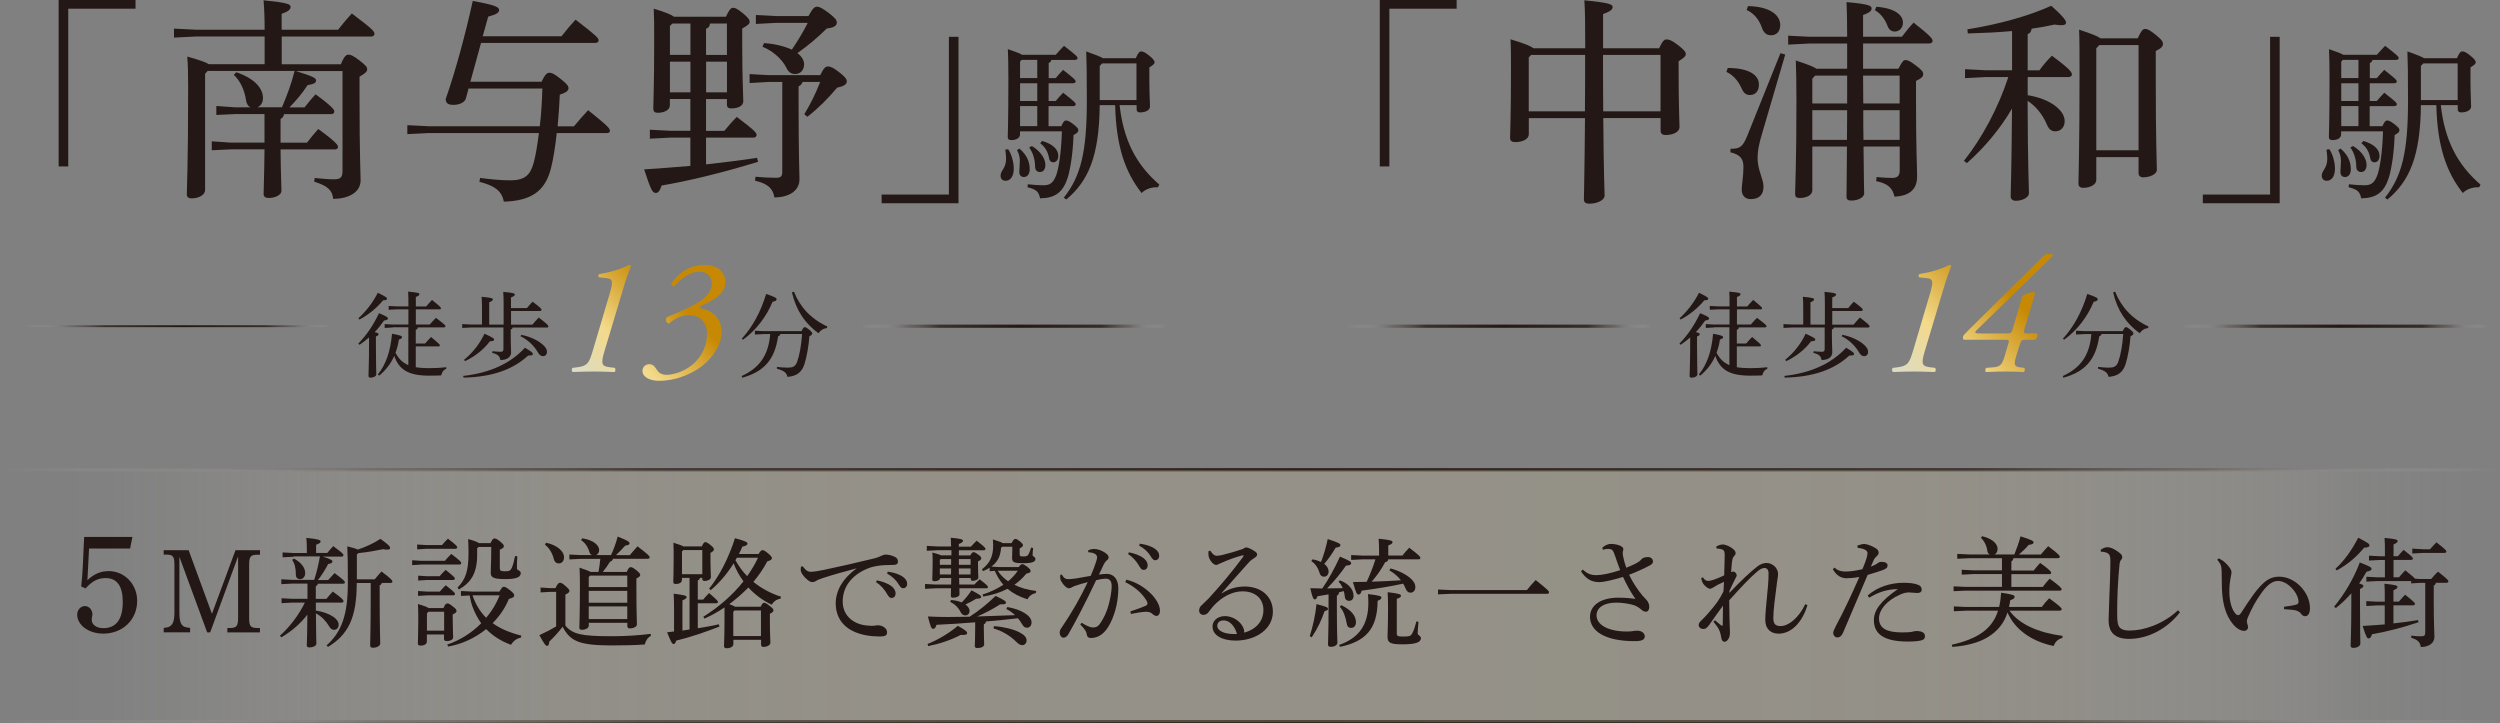 <?xml version="1.0" encoding="UTF-8"?>
<svg xmlns="http://www.w3.org/2000/svg" xmlns:xlink="http://www.w3.org/1999/xlink" viewBox="0 0 393.85 113.93">
  <rect x="0" y="0" width="393.85" height="113.93" fill="#808080" stroke="none"/>
  <defs>
    <style>
      .cls-1 {
        fill: #231815;
      }

      .cls-1, .cls-2, .cls-3, .cls-4, .cls-5 {
        stroke-width: 0px;
      }

      .cls-6 {
        stroke: url(#_名称未設定グラデーション_47);
      }

      .cls-6, .cls-7, .cls-8, .cls-9, .cls-10, .cls-11 {
        fill: none;
        stroke-miterlimit: 10;
      }

      .cls-6, .cls-8, .cls-9, .cls-10, .cls-11 {
        stroke-width: .5px;
      }

      .cls-7 {
        stroke: url(#_名称未設定グラデーション_47-3);
        stroke-width: .3px;
      }

      .cls-2 {
        fill: url(#_名称未設定グラデーション_191);
      }

      .cls-8 {
        stroke: url(#_名称未設定グラデーション_47-4);
      }

      .cls-9 {
        stroke: url(#_名称未設定グラデーション_47-6);
      }

      .cls-10 {
        stroke: url(#_名称未設定グラデーション_47-5);
      }

      .cls-11 {
        stroke: url(#_名称未設定グラデーション_47-2);
      }

      .cls-3 {
        fill: url(#_名称未設定グラデーション_191-3);
      }

      .cls-4 {
        fill: url(#_名称未設定グラデーション_191-2);
      }

      .cls-5 {
        fill: url(#_名称未設定グラデーション_36);
        mix-blend-mode: multiply;
        opacity: .29;
      }

      .cls-12 {
        isolation: isolate;
      }
    </style>
    <linearGradient id="_名称未設定グラデーション_47" data-name="名称未設定グラデーション 47" x1="0" y1="113.68" x2="393.85" y2="113.68" gradientUnits="userSpaceOnUse">
      <stop offset="0" stop-color="#fff" stop-opacity="0"/>
      <stop offset=".06" stop-color="rgba(173, 169, 167, .37)" stop-opacity=".37"/>
      <stop offset=".15" stop-color="rgba(94, 86, 83, .73)" stop-opacity=".73"/>
      <stop offset=".26" stop-color="rgba(48, 37, 34, .94)" stop-opacity=".94"/>
      <stop offset=".52" stop-color="#231815"/>
      <stop offset=".79" stop-color="rgba(46, 36, 33, .95)" stop-opacity=".95"/>
      <stop offset=".88" stop-color="rgba(89, 81, 78, .75)" stop-opacity=".75"/>
      <stop offset=".95" stop-color="rgba(163, 158, 157, .42)" stop-opacity=".42"/>
      <stop offset="1" stop-color="#fff" stop-opacity="0"/>
    </linearGradient>
    <linearGradient id="_名称未設定グラデーション_47-2" data-name="名称未設定グラデーション 47" y1="74.01" y2="74.01" xlink:href="#_名称未設定グラデーション_47"/>
    <linearGradient id="_名称未設定グラデーション_191" data-name="名称未設定グラデーション 191" x1="92.3" y1="60.67" x2="111.94" y2="41.02" gradientUnits="userSpaceOnUse">
      <stop offset="0" stop-color="#dbdcc9"/>
      <stop offset=".3" stop-color="#f3da8b"/>
      <stop offset=".7" stop-color="#c78903"/>
    </linearGradient>
    <linearGradient id="_名称未設定グラデーション_47-3" data-name="名称未設定グラデーション 47" x1="3.96" y1="51.39" x2="52.02" y2="51.39" xlink:href="#_名称未設定グラデーション_47"/>
    <linearGradient id="_名称未設定グラデーション_47-4" data-name="名称未設定グラデーション 47" x1="135.63" y1="51.39" x2="183.69" y2="51.39" xlink:href="#_名称未設定グラデーション_47"/>
    <linearGradient id="_名称未設定グラデーション_191-2" data-name="名称未設定グラデーション 191" x1="300.56" y1="60.94" x2="322.37" y2="39.13" xlink:href="#_名称未設定グラデーション_191"/>
    <linearGradient id="_名称未設定グラデーション_191-3" data-name="名称未設定グラデーション 191" x1="300.56" y1="60.94" x2="322.37" y2="39.13" xlink:href="#_名称未設定グラデーション_191"/>
    <linearGradient id="_名称未設定グラデーション_47-5" data-name="名称未設定グラデーション 47" x1="212.1" y1="51.39" x2="260.15" y2="51.39" xlink:href="#_名称未設定グラデーション_47"/>
    <linearGradient id="_名称未設定グラデーション_47-6" data-name="名称未設定グラデーション 47" x1="343.77" y1="51.39" x2="391.82" y2="51.39" xlink:href="#_名称未設定グラデーション_47"/>
    <linearGradient id="_名称未設定グラデーション_36" data-name="名称未設定グラデーション 36" x1="3.96" y1="93.9" x2="390.69" y2="93.9" gradientUnits="userSpaceOnUse">
      <stop offset="0" stop-color="#fff" stop-opacity="0"/>
      <stop offset=".03" stop-color="rgba(245, 243, 237, .17)" stop-opacity=".17"/>
      <stop offset=".06" stop-color="rgba(234, 230, 218, .37)" stop-opacity=".37"/>
      <stop offset=".09" stop-color="rgba(225, 218, 201, .54)" stop-opacity=".54"/>
      <stop offset=".13" stop-color="rgba(217, 208, 186, .68)" stop-opacity=".68"/>
      <stop offset=".17" stop-color="rgba(211, 200, 175, .8)" stop-opacity=".8"/>
      <stop offset=".22" stop-color="rgba(206, 194, 166, .89)" stop-opacity=".89"/>
      <stop offset=".28" stop-color="rgba(202, 190, 159, .95)" stop-opacity=".95"/>
      <stop offset=".35" stop-color="rgba(200, 187, 156, .99)" stop-opacity=".99"/>
      <stop offset=".52" stop-color="#c8bb9b"/>
      <stop offset=".71" stop-color="rgba(200, 187, 155, .99)" stop-opacity=".99"/>
      <stop offset=".78" stop-color="rgba(202, 189, 159, .96)" stop-opacity=".96"/>
      <stop offset=".82" stop-color="rgba(205, 193, 165, .9)" stop-opacity=".9"/>
      <stop offset=".86" stop-color="rgba(210, 199, 173, .81)" stop-opacity=".81"/>
      <stop offset=".9" stop-color="rgba(216, 207, 184, .7)" stop-opacity=".7"/>
      <stop offset=".93" stop-color="rgba(223, 216, 198, .57)" stop-opacity=".57"/>
      <stop offset=".95" stop-color="rgba(232, 227, 214, .4)" stop-opacity=".4"/>
      <stop offset=".98" stop-color="rgba(242, 239, 232, .22)" stop-opacity=".22"/>
      <stop offset="1" stop-color="rgba(253, 253, 253, .02)" stop-opacity=".02"/>
      <stop offset="1" stop-color="#fff" stop-opacity="0"/>
    </linearGradient>
  </defs>
  <g class="cls-12">
    <g id="_レイヤー_2" data-name="レイヤー 2">
      <g id="_したえ" data-name="したえ">
        <g>
          <line class="cls-6" y1="113.68" x2="393.85" y2="113.68"/>
          <line class="cls-11" y1="74.01" x2="393.85" y2="74.01"/>
          <g>
            <g>
              <path class="cls-1" d="M9.24,0h12.11v1.37h-10.6v24.85h-1.51V0Z"/>
              <path class="cls-1" d="M46.6,11.19c2.88.89,3.19,1.13,3.19,1.48,0,.38-.27.55-1.34.75-.89,1.37-1.85,2.47-2.85,3.5h2.37c.62-.75,1.06-1.34,1.75-2.06,2.68,1.96,2.95,2.44,2.95,2.71,0,.24-.17.41-.51.41h-7.41c-.07.38-.24.58-.55.76v3.74h4.15c.62-.79,1.1-1.37,1.78-2.16,2.75,1.99,3.12,2.54,3.12,2.81,0,.24-.17.41-.51.41h-8.54c.03,4.05.14,5.63.14,6.52,0,.65-.96,1.13-2.02,1.13-.51,0-.79-.21-.79-.62,0-1,.1-2.78.14-7.04h-5.32l-2.99.14v-1.41l2.99.21h5.32v-4.5h-4.6l-2.99.14v-1.41l2.99.21h2.4c-.38-.17-.65-.58-.72-1.17-.24-1.58-.89-2.99-1.92-3.95l.41-.41c3.16,1.1,4.19,2.71,4.19,4.08,0,.75-.38,1.24-.89,1.44h3.88c.79-1.85,1.51-3.77,1.99-5.73h-13.69l-.41.45v18.33c0,.75-1,1.3-2.09,1.3-.58,0-.79-.24-.79-.65,0-.96.21-4.46.21-16.85,0-2.27-.03-3.47-.14-4.84,2.06.58,2.99.93,3.4,1.2h8.79v-4.36h-10.81l-3.47.17v-1.41l3.47.17h10.81c0-1.99-.07-3.4-.17-4.63,3.84.38,4.26.62,4.26,1.03,0,.38-.27.69-1.41,1.1v2.51h8.89c.69-.89,1.34-1.68,2.16-2.57,3.43,2.57,3.57,2.85,3.57,3.23,0,.24-.21.41-.51.41h-14.1v4.36h9.33c.51-1.3.86-1.51,1.17-1.51.34,0,.69.1,1.72.89,1.03.79,1.24,1.06,1.24,1.41,0,.38-.27.62-1.2,1.17v2.88c0,9.99.17,12.32.17,13.45,0,1.96-2.02,2.92-4.32,2.92-.14-1.41-.93-2.06-2.99-2.71l.07-.58c1.13.1,2.06.21,3.02.21,1.06,0,1.37-.27,1.37-1.37v-15.68h-7.31Z"/>
              <path class="cls-1" d="M85.3,12.9c.58-1.2.89-1.44,1.24-1.44.41,0,.72.14,1.68.89,1.1.86,1.34,1.2,1.34,1.54,0,.38-.27.65-1.37,1.03-.07,1.54-.17,3.26-.34,4.98h2.57c.65-.79,1.51-1.78,2.23-2.54,3.26,2.61,3.43,2.88,3.43,3.26,0,.21-.14.34-.48.34h-7.89c-.24,2.23-.58,4.29-.93,5.63-.96,3.67-3.23,5.04-7.41,5.18-.31-1.72-1.51-2.54-3.84-3.12l.1-.62c1.54.21,3.26.38,4.74.38,2.23,0,3.16-.75,3.71-2.78.31-1.13.58-2.78.82-4.67h-17.33l-3.4.17v-1.41l3.4.17h17.47c.24-1.96.34-3.95.41-5.94h-11.63l-.41,1.51c-.14.62-.93,1.06-1.99,1.06-.89,0-1.2-.31-1.2-.93,1.51-4.29,3.09-10.12,4.26-15.44,3.57.65,4.15.96,4.15,1.44,0,.45-.55.72-1.72,1.03l-.86,3.09h12.42c.72-.93,1.34-1.68,2.2-2.61,3.36,2.57,3.64,2.92,3.64,3.26,0,.24-.21.41-.55.41h-17.98l-1.68,6.11h11.22Z"/>
              <path class="cls-1" d="M114.36,2.64c.51-1.1.79-1.41,1.1-1.41.38,0,.62.1,1.58.86.89.75,1.06,1.03,1.06,1.34,0,.34-.31.58-1.17,1.06v2.47c0,5.8.17,8.06.17,8.99,0,.69-.75,1.13-1.89,1.13-.45,0-.69-.17-.69-.58v-.89h-3.29v5.01h2.88c.65-.79,1.2-1.44,1.96-2.2,2.88,2.16,3.12,2.51,3.12,2.85,0,.24-.17.41-.51.41h-7.45v4.22c2.68-.31,5.35-.62,8.03-1.03l.17.62c-5.7,1.75-10.84,2.99-15.2,3.74-.27.82-.52,1.17-.93,1.17-.51,0-.79-.55-1.82-3.71,2.44-.17,4.84-.34,7.28-.55v-4.46h-3.09l-3.29.17v-1.41l3.29.17h3.09v-5.01h-3.23v1c0,.75-.93,1.17-1.89,1.17-.55,0-.72-.24-.72-.69,0-.82.14-3.33.14-10.6,0-2.57,0-3.77-.07-5.11,1.92.58,2.81.96,3.19,1.27h8.17ZM105.54,4.08v4.56h3.23V3.71h-2.85l-.38.38ZM105.54,14.55h3.23v-4.84h-3.23v4.84ZM114.53,3.71h-2.68c-.03.45-.24.69-.62.82v4.12h3.29V3.71ZM114.53,9.71h-3.29v4.84h3.29v-4.84ZM129.22,11.84c.55-1.13.82-1.37,1.2-1.37.48,0,.93.24,1.85.96.89.69,1.13,1.03,1.13,1.41,0,.41-.41.75-1.51.96-1.44,1.72-3.05,3.33-4.7,4.6l-.48-.41c.93-1.51,1.82-3.29,2.5-5.08h-2.78c-.1.34-.31.55-.62.69v3.09c0,7.93.14,10.36.14,11.56,0,1.78-1.61,2.85-3.95,2.85-.24-1.44-1.06-2.16-3.05-2.64l.07-.62c1,.1,2.13.17,3.19.17.79,0,1.03-.21,1.03-.96v-14.14h-2.13l-3.02.17v-1.41l3.02.17h8.1ZM127.36,2.54c.65-1.2.96-1.48,1.34-1.48.48,0,.96.31,1.96,1.06.89.72,1.17,1,1.17,1.44,0,.41-.31.79-1.58.93-1.51,1.48-2.92,2.68-4.63,3.88.65.48,1.06,1.1,1.06,1.75,0,.89-.55,1.54-1.41,1.54-.65,0-1.1-.34-1.41-1.03-.72-1.41-2.23-2.68-3.74-3.26l.24-.58c1.61.1,3.19.48,4.39,1.03.89-1.34,1.78-2.75,2.5-4.22h-4.91l-3.26.17v-1.41l3.26.17h5.01Z"/>
              <path class="cls-1" d="M151,32.02h-12.11v-1.37h10.6V5.8h1.51v26.22Z"/>
              <path class="cls-1" d="M158.82,23.5c.5.7.89,2.04.89,3.05,0,1.3-.57,1.93-1.3,1.93-.5,0-.78-.34-.78-.78,0-.31.08-.55.37-.99.34-.55.5-1.02.5-1.75,0-.42-.08-1.07-.13-1.38l.47-.08ZM167.2,19.87c.34-.76.52-.89.73-.89.23,0,.5.08,1.12.55.68.55.83.73.83.97,0,.26-.16.47-.76.78-.08,2.64-.44,5.11-.89,6.63-.73,2.35-1.93,3.29-4.38,3.34-.18-.97-.52-1.41-1.98-1.75l.05-.47c.91.1,1.75.16,2.43.16,1.04,0,1.62-.34,2.11-1.77.39-1.3.73-3.52.83-6.73h-6.6v.47c0,.55-.52.91-1.36.91-.42,0-.57-.16-.57-.47,0-.57.1-2.24.1-9.16,0-2.3-.03-3.37-.08-4.7,1.3.44,1.93.7,2.24.89h5.3c.39-.44.81-.91,1.3-1.41,2.04,1.57,2.14,1.72,2.14,1.96,0,.13-.16.26-.42.26h-3.71c-.05.26-.21.39-.42.5v2.37h1.1c.37-.44.7-.83,1.17-1.3,1.9,1.49,1.98,1.62,1.98,1.85,0,.13-.16.26-.42.26h-3.84v2.79h1.12c.37-.44.7-.83,1.17-1.3,1.9,1.49,1.98,1.62,1.98,1.85,0,.13-.16.26-.42.26h-3.86v3.16h1.96ZM160.6,23.4c1.2,1.04,1.62,2.11,1.62,3.29,0,.78-.42,1.2-.91,1.2-.39,0-.73-.23-.73-.78s.08-1.1.08-1.64v-.34c-.05-.57-.18-1.02-.44-1.49l.39-.23ZM160.7,9.72v2.58h2.71v-2.87h-2.48l-.23.29ZM160.7,15.91h2.71v-2.79h-2.71v2.79ZM160.7,19.87h2.71v-3.16h-2.71v3.16ZM162.55,23c1.38.81,2.14,2.01,2.14,2.95,0,.7-.31,1.15-.86,1.15-.47,0-.76-.34-.76-.83,0-1.17-.37-2.3-.94-3.03l.42-.23ZM164.17,22.2c1.62.47,2.56,1.3,2.56,2.35,0,.63-.34,1.02-.78,1.02-.39,0-.63-.23-.7-.73-.18-1.02-.68-1.75-1.38-2.27l.31-.37ZM176.38,16.56c.63,5.56,2.61,9.37,6.26,12.52l-.21.42h-.21c-.91,0-1.83.34-2.37.91-2.69-3.42-4.02-7.57-4.17-13.85h-2.43c-.08,8.06-1.8,11.98-5.27,14.87l-.39-.29c2.69-3.37,3.63-7.23,3.63-15.26,0-4.59-.03-6.16-.1-7.78,1.57.55,2.3.86,2.64,1.07h5.17c.39-.89.6-1.07.83-1.07.29,0,.55.08,1.25.63.68.55.89.86.89,1.07,0,.23-.21.44-.83.81v2.17c0,1.88.1,3.31.1,3.99,0,.63-.78.94-1.59.94-.34,0-.52-.18-.52-.5v-.65h-2.66ZM173.25,10.38v5.38h5.79v-5.77h-5.4l-.39.39Z"/>
            </g>
            <path class="cls-1" d="M126.28,52.16c.25-.51.35-.62.5-.62.16,0,.32.09.67.37.38.32.51.47.51.63,0,.15-.12.28-.45.44-.1,1.5-.43,3.28-.79,4.43-.44,1.32-1.31,1.86-2.67,1.96-.13-.65-.53-.97-1.66-1.29v-.28c.65.07,1.16.12,1.69.12.73,0,1.22-.13,1.5-.92.37-1.01.67-2.62.78-4.38h-3.42c-.04.19-.13.29-.35.35-.56,3.78-2.29,5.6-5.65,6.53l-.1-.26c2.74-1.26,4.22-3.17,4.5-6.61h-1.03l-1.38.07v-.6l1.38.07h5.97ZM116.86,53.35c1.61-1.74,2.95-4.11,3.84-7.04,1.55.53,1.64.65,1.64.85,0,.18-.19.31-.63.38-.95,2.32-2.62,4.52-4.66,5.98l-.19-.18ZM125.08,45.96c.95,2.38,2.61,4.24,5.26,5.48l-.07.25c-.59.06-1.04.37-1.32.81-2.11-1.51-3.53-3.59-4.19-6.45l.32-.09Z"/>
            <g>
              <path class="cls-1" d="M56.45,54.13c1.33-1.38,2.3-2.8,3.26-4.79,1.26.54,1.41.66,1.41.82,0,.19-.19.28-.62.34-.4.59-.89,1.22-1.47,1.82.5.12.62.21.62.32,0,.13-.1.23-.43.38v1.23c0,2.79.06,4.12.06,4.74,0,.26-.41.51-.89.51-.23,0-.34-.1-.34-.28,0-.56.09-1.89.09-4.99v-1.07c-.48.43-.98.82-1.5,1.16l-.19-.19ZM56.46,50.14c1.17-1.07,2.26-2.43,3.06-4.02,1.26.62,1.45.75,1.45.95,0,.16-.19.23-.63.25-.88,1.11-2.3,2.29-3.71,3.02l-.18-.21ZM61.92,51.59l-1.32.07v-.6l1.32.07h2.42v-2.4h-1.72l-1.39.07v-.6l1.39.07h1.72v-.29c0-.87,0-1.5-.04-2.04,1.6.15,1.77.23,1.77.4,0,.15-.1.29-.56.44v1.5h1.63c.26-.32.6-.69.92-1.03,1.35,1.09,1.41,1.2,1.41,1.32,0,.1-.06.16-.21.16h-3.75v2.4h2.19c.28-.32.6-.69.98-1.06,1.44,1.09,1.5,1.2,1.5,1.33,0,.1-.09.18-.23.18h-4.14c-.01.21-.1.31-.31.37v2.17h1.47c.28-.32.6-.69.94-1.03,1.32,1.1,1.39,1.2,1.39,1.33,0,.09-.06.15-.21.15h-3.59v3.28c.57.1,1.25.15,2.04.15.87,0,1.7-.03,2.76-.15v.26c-.48.19-.66.53-.79,1.03-.48.03-1.11.04-1.92.04-3.21,0-4.71-.91-5.48-3.11-.54,1.23-1.35,2.27-2.38,3.11l-.21-.18c1.28-1.58,1.99-3.62,2.24-6.42,1.33.23,1.58.37,1.58.53,0,.18-.15.26-.5.38-.1.73-.29,1.44-.53,2.08.47.91,1.07,1.54,2.02,1.96v-5.97h-2.42Z"/>
              <path class="cls-1" d="M80.75,51.58c-.01.19-.1.28-.29.31v1.51c0,.97.06,1.7.06,2.1,0,.73-.62,1.22-1.69,1.22-.1-.63-.43-.92-1.29-1.13l.03-.26c.43.04.84.09,1.29.09.35,0,.45-.12.45-.44v-3.39h-5.01l-1.48.07v-.6l1.48.07h1.63v-2.52c0-.75-.01-1.29-.06-1.86,1.61.15,1.77.25,1.77.43,0,.13-.12.26-.57.44v3.52h2.27v-3.09c0-.82-.01-1.5-.06-2.07,1.67.15,1.82.25,1.82.43,0,.13-.1.26-.6.45v1.67h2.52c.26-.35.56-.66.88-1,1.28.95,1.41,1.13,1.41,1.28,0,.1-.09.18-.23.18h-4.57v2.16h3.36c.31-.38.62-.73,1-1.13,1.42,1.1,1.52,1.25,1.52,1.39,0,.12-.09.19-.23.19h-5.4ZM72.98,59.22c4.03-.44,7.39-1.89,9.72-4.44,1.17.7,1.25.82,1.25,1.01,0,.13-.16.22-.56.22h-.18c-2.51,2.32-5.89,3.39-10.18,3.48l-.06-.26ZM73.11,56.68c1.31-1.07,2.46-2.48,3.21-4.11,1.41.65,1.52.75,1.52.94,0,.16-.16.25-.66.25-.95,1.26-2.23,2.32-3.92,3.14l-.16-.22ZM82.12,52.75c1.36.26,2.67.88,3.43,1.58.4.38.62.7.62,1.08,0,.43-.25.7-.62.7-.28,0-.57-.15-.81-.6-.62-1.06-1.58-1.98-2.74-2.54l.12-.23Z"/>
            </g>
            <g>
              <path class="cls-2" d="M95.22,55.35c-.63,2.1-.39,2.36.94,2.52l.68.08c.16.13.16.55-.03.66-1.34-.05-2.31-.08-3.38-.08-.97,0-2.02.03-3.2.08-.21-.13-.21-.58,0-.66l.66-.08c1.65-.21,1.91-.63,2.52-2.7l2.62-8.83c.6-2.04.52-2.41-.47-2.52l-1.21-.13c-.16-.13-.1-.45.05-.52,2.33-.39,3.72-.92,4.67-1.42.18-.03.29.03.34.13-.34.89-.79,2.12-1.1,3.17l-3.09,10.3Z"/>
              <path class="cls-2" d="M114.28,44.53c0,1.83-2.25,2.96-3.77,3.62-.42.18-.21.45.21.52,1.52.29,2.96,1.52,2.96,3.59,0,2.46-1.99,4.8-3.85,5.95-2.33,1.44-4.51,1.78-6,1.78s-2.62-.6-2.62-1.55c0-.6.45-1.07,1.1-1.07s.92.52,1.23.97c.31.47.79.71,1.49.71.81,0,2.2-.34,3.41-1.13,1.89-1.23,2.94-3.2,2.94-5.37,0-1.7-1.02-2.91-2.91-2.91-1.21,0-2.33.68-3.09,1.34-.42-.05-.63-.63-.34-1.02,1.13-.45,3.46-1.42,4.69-2.15,1.42-.84,2.41-1.89,2.41-3.04,0-1.44-1-1.97-1.99-1.97-1.39,0-2.75.97-3.91,2.31-.29.03-.5-.13-.47-.45,1-1.55,2.81-2.91,5.16-2.91,2.2,0,3.36,1.13,3.36,2.78Z"/>
            </g>
            <line class="cls-7" x1="3.96" y1="51.39" x2="52.02" y2="51.39"/>
            <line class="cls-8" x1="135.63" y1="51.39" x2="183.69" y2="51.39"/>
          </g>
          <g>
            <g>
              <path class="cls-1" d="M217.37,0h12.11v1.37h-10.6v24.85h-1.51V0Z"/>
              <path class="cls-1" d="M261.39,7.58c.51-1.13.82-1.37,1.13-1.37.38,0,.82.1,1.79.86,1.03.79,1.27,1.13,1.27,1.44,0,.38-.38.65-1.13,1.13v1.65c0,5.66.14,7.76.14,8.68s-1.13,1.3-2.23,1.3c-.48,0-.75-.24-.75-.65v-2.02h-9.03c.07,9.47.21,11.43.21,12.22,0,.69-1.13,1.27-2.4,1.27-.55,0-.86-.21-.86-.65,0-1.24.1-3.74.17-12.83h-8.85v2.54c0,.76-.96,1.24-2.16,1.24-.51,0-.79-.21-.79-.65,0-.89.14-3.4.14-10.54,0-2.09,0-3.6-.07-5.01,2.3.69,3.23,1.1,3.6,1.41h8.17v-.1c0-3.95-.03-5.87-.14-7.45,3.98.38,4.46.65,4.46,1.06,0,.34-.31.69-1.51,1.1v5.39h8.85ZM240.84,9.06v8.48h8.85c.03-2.95.03-5.94.03-8.89h-8.51l-.38.41ZM261.6,8.65h-9.06c0,2.95,0,5.94.03,8.89h9.03v-8.89Z"/>
              <path class="cls-1" d="M272.19,10.71c3.26,0,4.91,1.06,4.91,2.61,0,1.06-.58,1.65-1.41,1.65-.58,0-1-.27-1.34-1.1-.55-1.2-1.37-2.09-2.37-2.54l.21-.62ZM281.25,8.58l-3.57,12.18c-.62,2.02-.79,3.09-.79,4.15,0,1.89.93,3.26.93,4.5s-.65,1.96-2.02,1.96c-.82,0-1.41-.51-1.41-1.51,0-.75.27-1.99.27-3.57,0-1.34-.55-1.92-2.06-2.3l.03-.55c1.44,0,1.92-.24,2.68-2.16l5.18-12.9.75.21ZM275.38.96c3.5.07,5.08,1.44,5.08,2.99,0,.96-.55,1.61-1.48,1.61-.69,0-1.17-.45-1.41-1.2-.45-1.27-1.24-2.27-2.4-2.78l.21-.62ZM291,10.84v-3.98h-6l-3.29.17v-1.41l3.29.17h6c0-2.99-.03-3.95-.1-5.46,3.53.31,3.95.58,3.95,1,0,.31-.17.62-1.34,1.03v3.43h6.11c.58-.76,1.17-1.51,1.85-2.23,2.75,2.16,2.99,2.57,2.99,2.88,0,.24-.21.41-.55.41h-10.4v3.98h5.56c.62-1.17.82-1.37,1.1-1.37.38,0,.69.14,1.61.82,1.06.79,1.2,1.06,1.2,1.41,0,.38-.27.65-1.13,1.06v3.23c0,7.62.17,10.43.17,11.84,0,1.96-1.13,3.05-3.57,3.16-.27-1.34-1.06-2.09-2.88-2.44l.07-.65c.96.1,1.79.14,2.4.14.86,0,1.24-.27,1.24-1.2v-3.74h-5.7c.03,5.04.1,6.83.1,7.38,0,.62-.93,1.13-2.06,1.13-.51,0-.72-.21-.72-.58,0-.89.03-2.78.07-7.93h-5.46v6.9c0,.72-.86,1.2-1.96,1.2-.58,0-.75-.21-.75-.62,0-1.03.21-4.63.21-14.79,0-3.05-.04-4.53-.1-6.25,1.99.65,2.88,1.03,3.26,1.3h4.84ZM285.51,12.39v3.91h5.49v-4.39h-5.04l-.45.48ZM285.51,22.03h5.46c0-1.54.03-3.12.03-4.67h-5.49v4.67ZM299.27,11.91h-5.76c0,1.48.03,2.92.03,4.39h5.73v-4.39ZM299.27,17.36h-5.73c0,1.54,0,3.12.03,4.67h5.7v-4.67ZM295.6,1.06c2.99.24,4.19,1.34,4.19,2.5,0,.89-.62,1.41-1.3,1.41-.51,0-.93-.31-1.13-.89-.41-1.1-1.13-1.99-1.99-2.47l.24-.55Z"/>
              <path class="cls-1" d="M319.44,15c3.53.55,5.83,2.37,5.83,4.08,0,.93-.58,1.61-1.48,1.61-.65,0-1.06-.38-1.37-1.17-.65-1.51-1.72-2.81-2.99-3.64.03,10.91.21,13.42.21,14.55,0,.69-1.06,1.2-2.06,1.2-.51,0-.82-.27-.82-.69,0-1.1.14-3.57.21-13.83-1.82,3.09-4.19,6.01-7.1,8.58l-.48-.34c2.85-3.6,5.39-8.3,7-13.21h-3.53l-3.29.17v-1.41l3.29.17h4.12v-6.18c-2.23.21-4.56.31-6.97.38l-.07-.65c4.94-.79,9.54-2.06,13.21-3.71,2.2,1.96,2.33,2.4,2.33,2.68,0,.24-.21.38-.72.38-.27,0-.62-.03-1.1-.1-1.17.27-2.37.48-3.6.65-.07.48-.24.72-.62.86v5.7h1.85c.58-.82,1.2-1.54,1.96-2.3,2.81,2.06,3.16,2.61,3.16,2.95,0,.24-.21.41-.55.41h-6.42v2.85ZM336.77,6.04c.58-1.24.82-1.48,1.17-1.48.38,0,.69.14,1.68.93,1.06.86,1.13,1.13,1.13,1.44,0,.38-.31.72-1.13,1.1v4.29c0,10.47.17,13.14.17,14.45,0,.69-1.13,1.17-2.16,1.17-.45,0-.72-.27-.72-.65v-2.54h-6.66v3.6c0,.76-1,1.24-2.02,1.24-.58,0-.79-.24-.79-.69,0-1.34.17-5.32.17-17.26,0-3.6,0-5.28-.07-6.97,2.09.69,2.99,1.06,3.36,1.37h5.87ZM336.91,7.1h-6.18l-.48.51v16.06h6.66V7.1Z"/>
              <path class="cls-1" d="M359.14,32.02h-12.11v-1.37h10.6V5.8h1.51v26.22Z"/>
              <path class="cls-1" d="M366.96,23.5c.5.7.89,2.04.89,3.05,0,1.3-.57,1.93-1.3,1.93-.5,0-.78-.34-.78-.78,0-.31.08-.55.37-.99.34-.55.5-1.02.5-1.75,0-.42-.08-1.07-.13-1.38l.47-.08ZM375.33,19.87c.34-.76.52-.89.73-.89.24,0,.5.08,1.12.55.68.55.83.73.83.97,0,.26-.16.47-.76.78-.08,2.64-.44,5.11-.89,6.63-.73,2.35-1.93,3.29-4.38,3.34-.18-.97-.52-1.41-1.98-1.75l.05-.47c.91.1,1.75.16,2.43.16,1.04,0,1.62-.34,2.11-1.77.39-1.3.73-3.52.83-6.73h-6.6v.47c0,.55-.52.91-1.36.91-.42,0-.57-.16-.57-.47,0-.57.1-2.24.1-9.16,0-2.3-.03-3.37-.08-4.7,1.3.44,1.93.7,2.24.89h5.3c.39-.44.81-.91,1.3-1.41,2.04,1.57,2.14,1.72,2.14,1.96,0,.13-.16.26-.42.26h-3.71c-.05.26-.21.39-.42.5v2.37h1.1c.37-.44.71-.83,1.17-1.3,1.9,1.49,1.98,1.62,1.98,1.85,0,.13-.16.26-.42.26h-3.84v2.79h1.12c.37-.44.7-.83,1.17-1.3,1.91,1.49,1.98,1.62,1.98,1.85,0,.13-.16.26-.42.26h-3.86v3.16h1.96ZM368.73,23.4c1.2,1.04,1.62,2.11,1.62,3.29,0,.78-.42,1.2-.91,1.2-.39,0-.73-.23-.73-.78s.08-1.1.08-1.64v-.34c-.05-.57-.18-1.02-.44-1.49l.39-.23ZM368.84,9.72v2.58h2.71v-2.87h-2.48l-.23.29ZM368.84,15.91h2.71v-2.79h-2.71v2.79ZM368.84,19.87h2.71v-3.16h-2.71v3.16ZM370.69,23c1.38.81,2.14,2.01,2.14,2.95,0,.7-.31,1.15-.86,1.15-.47,0-.76-.34-.76-.83,0-1.17-.37-2.3-.94-3.03l.42-.23ZM372.31,22.2c1.62.47,2.56,1.3,2.56,2.35,0,.63-.34,1.02-.78,1.02-.39,0-.63-.23-.7-.73-.18-1.02-.68-1.75-1.38-2.27l.31-.37ZM384.52,16.56c.63,5.56,2.61,9.37,6.26,12.52l-.21.42h-.21c-.91,0-1.83.34-2.37.91-2.69-3.42-4.02-7.57-4.17-13.85h-2.43c-.08,8.06-1.8,11.98-5.27,14.87l-.39-.29c2.69-3.37,3.63-7.23,3.63-15.26,0-4.59-.03-6.16-.1-7.78,1.57.55,2.3.86,2.63,1.07h5.17c.39-.89.6-1.07.83-1.07.29,0,.55.08,1.25.63.68.55.89.86.89,1.07,0,.23-.21.44-.83.81v2.17c0,1.88.1,3.31.1,3.99,0,.63-.78.94-1.59.94-.34,0-.52-.18-.52-.5v-.65h-2.66ZM381.39,10.38v5.38h5.79v-5.77h-5.4l-.39.39Z"/>
            </g>
            <path class="cls-1" d="M334.42,52.16c.25-.51.35-.62.5-.62.16,0,.32.09.67.37.38.32.51.47.51.63,0,.15-.12.28-.46.44-.1,1.5-.42,3.28-.79,4.43-.44,1.32-1.3,1.86-2.67,1.96-.13-.65-.53-.97-1.66-1.29v-.28c.64.07,1.16.12,1.69.12.73,0,1.22-.13,1.5-.92.37-1.01.67-2.62.78-4.38h-3.42c-.04.19-.13.29-.35.35-.56,3.78-2.29,5.6-5.65,6.53l-.1-.26c2.74-1.26,4.22-3.17,4.5-6.61h-1.03l-1.38.07v-.6l1.38.07h5.97ZM324.99,53.35c1.61-1.74,2.95-4.11,3.84-7.04,1.55.53,1.64.65,1.64.85,0,.18-.19.31-.63.38-.95,2.32-2.62,4.52-4.66,5.98l-.19-.18ZM333.22,45.96c.95,2.38,2.61,4.24,5.26,5.48l-.07.25c-.59.06-1.04.37-1.32.81-2.11-1.51-3.53-3.59-4.19-6.45l.32-.09Z"/>
            <g>
              <path class="cls-1" d="M264.58,54.13c1.33-1.38,2.3-2.8,3.26-4.79,1.26.54,1.41.66,1.41.82,0,.19-.19.28-.62.34-.4.59-.89,1.22-1.47,1.82.5.12.62.21.62.32,0,.13-.1.23-.43.38v1.23c0,2.79.06,4.12.06,4.74,0,.26-.41.51-.89.51-.23,0-.34-.1-.34-.28,0-.56.09-1.89.09-4.99v-1.07c-.48.43-.98.82-1.5,1.16l-.19-.19ZM264.6,50.14c1.17-1.07,2.26-2.43,3.06-4.02,1.26.62,1.45.75,1.45.95,0,.16-.19.23-.63.25-.88,1.11-2.3,2.29-3.71,3.02l-.18-.21ZM270.05,51.59l-1.32.07v-.6l1.32.07h2.42v-2.4h-1.72l-1.39.07v-.6l1.39.07h1.72v-.29c0-.87,0-1.5-.04-2.04,1.6.15,1.77.23,1.77.4,0,.15-.1.29-.56.44v1.5h1.63c.26-.32.6-.69.92-1.03,1.35,1.09,1.41,1.2,1.41,1.32,0,.1-.06.16-.21.16h-3.75v2.4h2.18c.28-.32.6-.69.98-1.06,1.44,1.09,1.5,1.2,1.5,1.33,0,.1-.09.18-.23.18h-4.14c-.01.21-.1.31-.31.37v2.17h1.47c.28-.32.6-.69.94-1.03,1.32,1.1,1.39,1.2,1.39,1.33,0,.09-.06.15-.21.15h-3.59v3.28c.57.1,1.25.15,2.04.15.87,0,1.7-.03,2.76-.15v.26c-.48.19-.66.53-.79,1.03-.48.03-1.11.04-1.92.04-3.21,0-4.71-.91-5.48-3.11-.54,1.23-1.35,2.27-2.38,3.11l-.21-.18c1.28-1.58,2-3.62,2.24-6.42,1.33.23,1.58.37,1.58.53,0,.18-.15.26-.5.38-.1.73-.29,1.44-.53,2.08.47.91,1.07,1.54,2.02,1.96v-5.97h-2.42Z"/>
              <path class="cls-1" d="M288.89,51.58c-.01.19-.1.28-.29.31v1.51c0,.97.06,1.7.06,2.1,0,.73-.62,1.22-1.69,1.22-.1-.63-.42-.92-1.29-1.13l.03-.26c.42.04.84.09,1.29.09.35,0,.46-.12.46-.44v-3.39h-5.01l-1.48.07v-.6l1.48.07h1.63v-2.52c0-.75-.01-1.29-.06-1.86,1.61.15,1.77.25,1.77.43,0,.13-.12.26-.57.44v3.52h2.27v-3.09c0-.82-.01-1.5-.06-2.07,1.67.15,1.82.25,1.82.43,0,.13-.1.26-.6.45v1.67h2.52c.26-.35.56-.66.88-1,1.28.95,1.41,1.13,1.41,1.28,0,.1-.09.18-.23.18h-4.58v2.16h3.36c.31-.38.62-.73,1-1.13,1.42,1.1,1.52,1.25,1.52,1.39,0,.12-.09.19-.23.19h-5.4ZM281.12,59.22c4.03-.44,7.39-1.89,9.72-4.44,1.17.7,1.25.82,1.25,1.01,0,.13-.16.22-.56.22h-.18c-2.51,2.32-5.89,3.39-10.18,3.48l-.06-.26ZM281.25,56.68c1.31-1.07,2.46-2.48,3.21-4.11,1.41.65,1.52.75,1.52.94,0,.16-.16.25-.66.25-.95,1.26-2.23,2.32-3.92,3.14l-.16-.22ZM290.25,52.75c1.36.26,2.67.88,3.43,1.58.4.38.62.7.62,1.08,0,.43-.25.7-.62.7-.28,0-.57-.15-.81-.6-.62-1.06-1.58-1.98-2.74-2.54l.12-.23Z"/>
            </g>
            <g>
              <path class="cls-4" d="M303.22,55.35c-.63,2.1-.39,2.36.94,2.52l.68.08c.16.13.16.55-.03.66-1.34-.05-2.31-.08-3.38-.08-.97,0-2.02.03-3.2.08-.21-.13-.21-.58,0-.66l.66-.08c1.65-.21,1.91-.63,2.52-2.7l2.62-8.83c.6-2.04.52-2.41-.47-2.52l-1.21-.13c-.16-.13-.11-.45.05-.52,2.33-.39,3.72-.92,4.67-1.42.18-.03.29.03.34.13-.34.89-.79,2.12-1.1,3.17l-3.09,10.3Z"/>
              <path class="cls-3" d="M319.21,53.52c-.66,0-.79.08-.97.63l-.5,1.6c-.5,1.6-.52,1.99.5,2.12l.66.08c.16.13.1.58-.08.66-1.05-.05-2.02-.08-2.83-.08-.94,0-2.02.03-3.09.08-.21-.08-.18-.55.03-.66l1.05-.08c1.31-.1,1.49-.58,1.94-2.12l.45-1.52c.21-.68.13-.71-.55-.71h-6.32c-.24,0-.26-.13-.26-.39s.24-.47.76-1l11.9-11.77c.21-.21.39-.34.66-.34h.5c.26,0,.34.08.34.21,0,.08-.1.18-.21.29l-11.8,11.51c-.45.45-.11.5.63.5h4.12c.63,0,.76-.08.94-.68l1.44-4.88c.05-.18.13-.39.37-.52.34-.18,1.02-.45,1.44-.45.34,0,.26.29.1.81l-1.49,5.03c-.16.5-.11.68.34.68h1.65c.16.31-.03.84-.31,1h-1.39Z"/>
            </g>
            <line class="cls-10" x1="212.1" y1="51.39" x2="260.15" y2="51.39"/>
            <line class="cls-9" x1="343.77" y1="51.39" x2="391.82" y2="51.39"/>
          </g>
          <rect class="cls-5" x="3.96" y="74.01" width="386.73" height="39.78"/>
          <g>
            <path class="cls-1" d="M12.79,92.39c.13-1.17.22-2.27.29-3.86.09-1.92.13-3.22.18-3.94h7.6l-.37,1.83h-6.46c-.07,1.59-.15,3.06-.26,4.98,1.06-.99,2.09-1.43,3.35-1.43,2.51,0,4.49,2.07,4.49,4.69,0,2.97-2.27,5.16-5.35,5.16-2.27,0-4.1-1.32-4.1-3,0-.75.55-1.34,1.23-1.34.62,0,1.17.57,1.17,1.32,0,.11-.02.26-.07.4-.04.22-.04.4-.04.48,0,.75.79,1.28,1.81,1.28,2.05,0,3.08-1.39,3.08-4.12,0-2.49-.9-3.77-2.69-3.77-1.23,0-2.14.48-3.17,1.63l-.68-.31Z"/>
            <path class="cls-1" d="M40.95,87.39h-.37c-1.1,0-1.33.28-1.33,1.61v8.31c0,1.37.21,1.61,1.33,1.63h.37v.69h-5.13v-.69h.36c1.1-.02,1.33-.28,1.33-1.63v-9.66l-4.4,11.98h-.47l-4.38-11.91v8.72c0,1.76.32,2.34,1.35,2.43l.34.06v.69h-4.16v-.69l.34-.06c.49-.04.84-.26,1.05-.64.21-.39.3-.92.3-1.8v-7.45c0-1.33-.22-1.61-1.33-1.61h-.36v-.69h3.93l3.67,10.02,3.71-10.02h3.86v.69Z"/>
            <path class="cls-1" d="M46.24,87.71l-1.72.09v-.77l1.72.09h2.1v-.6c0-.71-.02-1.12-.08-1.78,1.83.17,2.25.34,2.25.54,0,.19-.13.34-.71.54v1.29h1.76c.3-.36.56-.67.94-1.07,1.46,1.07,1.61,1.25,1.61,1.42,0,.13-.11.23-.3.23h-2.96c1.27.39,1.52.58,1.52.75,0,.21-.13.34-.67.41-.39.75-.94,1.69-1.61,2.53h1.61c.3-.34.62-.69,1.01-1.1,1.46,1.1,1.63,1.31,1.63,1.46,0,.13-.11.22-.3.22h-3.97c-.04.21-.15.32-.32.39v2h1.67c.3-.36.6-.73,1.01-1.16,1.52,1.1,1.69,1.35,1.69,1.52,0,.13-.11.23-.3.23h-4.06v1.25c1.14.17,2.12.54,2.77.99.52.36.82.79.82,1.2,0,.6-.36.84-.73.84s-.58-.21-.81-.62c-.47-.77-1.14-1.5-2.04-1.97.02,3.37.07,4.32.07,4.79,0,.34-.56.58-1.1.58-.26,0-.41-.11-.41-.32,0-.52.08-1.44.09-4.85-1.09,1.44-2.51,2.64-4.1,3.58l-.22-.26c1.48-1.31,2.98-3.26,3.93-5.22h-1.95l-1.72.09v-.77l1.72.09h2.36v-2.4h-2.4l-1.72.09v-.77l1.72.09h3.46c.39-1.2.69-2.43.9-3.69h-4.16ZM46.32,88c1.29.71,1.76,1.55,1.76,2.3,0,.54-.34.94-.81.94-.41,0-.66-.28-.66-.69,0-1.05-.17-1.72-.58-2.36l.28-.19ZM56.2,91.86c0,5.43-1.33,8.13-4.53,10.05l-.22-.24c2.4-2.12,3.35-4.89,3.35-9.81,0-3.22-.02-4.49-.09-5.79.9.22,1.39.37,1.65.51,1.22-.39,2.45-.97,3.58-1.69,1.42,1.03,1.52,1.24,1.52,1.46,0,.13-.13.24-.49.24-.15,0-.36-.02-.62-.07-1.27.26-2.56.49-3.91.62l-.22.22v3.91h2.81c.32-.41.66-.79,1.07-1.24,1.52,1.14,1.72,1.4,1.72,1.59,0,.13-.11.22-.3.22h-1.37c-.06.21-.17.3-.34.37v1.24c0,5.62.09,7.26.09,7.94,0,.37-.58.66-1.14.66-.32,0-.45-.15-.45-.37,0-.64.09-2.32.09-8.22v-1.61h-2.19Z"/>
            <path class="cls-1" d="M70.08,88.36c.3-.36.62-.71,1.01-1.1,1.5,1.14,1.57,1.29,1.57,1.46,0,.13-.11.22-.3.22h-6.01l-1.42.09v-.77l1.42.09h3.73ZM69.63,85.87c.3-.36.58-.66.94-1.01,1.42,1.09,1.46,1.22,1.46,1.37,0,.13-.11.23-.3.23h-4.59l-1.42.09v-.77l1.42.09h2.49ZM67.25,99.95v1.12c0,.39-.41.64-.99.64-.3,0-.43-.11-.43-.32,0-.54.07-1.61.07-3.91,0-1.01-.02-1.67-.06-2.32,1.03.3,1.48.49,1.7.64h2.32c.28-.64.41-.73.6-.73.22,0,.37.06.86.45.54.41.6.54.6.73s-.15.36-.6.54v.6c0,1.61.07,2.56.07,3.03,0,.34-.47.58-1.03.58-.26,0-.41-.11-.41-.36v-.69h-2.71ZM69.24,90.79c.32-.36.58-.64.96-1.01,1.39,1.09,1.46,1.22,1.46,1.37,0,.13-.11.22-.3.22h-4.06l-1.42.09v-.77l1.42.09h1.95ZM69.27,93.21c.32-.36.58-.64.95-1.01,1.39,1.09,1.46,1.22,1.46,1.37,0,.13-.11.22-.3.22h-4.1l-1.42.09v-.77l1.42.09h1.98ZM69.97,96.37h-2.47l-.24.26v2.73h2.71v-3ZM78.67,93.21c.39-.67.54-.77.69-.77.19,0,.37.07.92.49.6.47.73.67.73.86,0,.24-.17.39-.84.56-.58,1.42-1.46,2.71-2.56,3.82,1.18.86,2.68,1.5,4.53,1.97l-.09.32c-.69.11-1.22.58-1.55,1.12-1.55-.56-2.86-1.4-3.91-2.47-1.72,1.39-3.82,2.38-6.01,2.75l-.11-.32c1.97-.66,3.84-1.83,5.34-3.35-.56-.79-1.01-1.65-1.35-2.56-.22-.58-.36-1.2-.47-1.82l-1.37.07v-.77l1.87.09h4.19ZM75.17,86.36v1.07c0,2.88-.97,4.33-2.86,5.43l-.24-.28c1.27-1.29,1.74-2.62,1.74-5.49,0-.69-.02-1.52-.06-2.17.99.28,1.48.47,1.7.64h1.83c.3-.64.43-.73.62-.73.21,0,.37.07.86.45.54.45.62.58.62.77s-.17.36-.64.54v2.9c0,.41.13.51.82.51.66,0,.84-.07,1.07-.54.22-.52.39-1.2.51-1.85l.36.02c-.06.71-.06,1.35-.06,1.91,0,.34.6.32.6.73,0,.64-.62.96-2.45.96-1.98,0-2.28-.32-2.28-1.01,0-.77.08-1.61.08-3.5v-.56h-2l-.21.22ZM74.44,93.79c.45,1.33,1.16,2.56,2.15,3.54.62-.75,1.18-1.55,1.61-2.42.19-.36.36-.75.51-1.12h-4.27Z"/>
            <path class="cls-1" d="M89.08,98.56c1.09,1.35,2.55,1.67,7.21,1.67,2.21,0,4.1-.11,6.23-.37v.34c-.51.24-.79.75-.94,1.33-1.42.11-2.98.15-5.22.15-5.19,0-6.53-.69-7.73-2.94-.64.86-1.39,1.67-2.1,2.34-.02.41-.11.67-.34.67s-.43-.26-1.22-1.69c.92-.41,1.82-.88,2.64-1.37v-5.45h-.95l-1.5.09v-.77l1.5.09h.84c.34-.67.51-.84.69-.84.21,0,.36.04.86.47.54.47.66.64.66.81,0,.15-.11.34-.64.58v4.89ZM86.01,85.5c1.78.36,2.85,1.37,2.85,2.27,0,.64-.37.99-.82.99-.39,0-.67-.22-.79-.67-.23-.97-.75-1.8-1.4-2.28l.17-.3ZM96.55,88.04c-.04.26-.21.37-.45.45-.34.56-.71,1.1-1.14,1.61h3.78c.24-.56.41-.75.6-.75.21,0,.39.07.92.49.54.45.6.58.6.73,0,.19-.15.34-.6.56v1.44c0,4.03.08,5.19.08,5.79,0,.37-.51.64-1.12.64-.24,0-.39-.13-.39-.36v-.52h-6.07v.43c0,.39-.49.67-1.1.67-.28,0-.39-.11-.39-.36,0-.52.09-1.83.09-6.83,0-.96-.02-1.72-.06-2.6,1.01.34,1.5.52,1.72.67h1.27c.13-.67.21-1.37.28-2.06h-3.07l-1.8.09v-.77l1.8.09h1.78c-.22-.07-.36-.24-.43-.51-.24-.82-.71-1.46-1.31-1.85l.19-.28c1.63.24,2.66,1.01,2.66,1.85,0,.39-.21.67-.49.79h2.36c.41-.86.77-1.87,1.05-2.92,1.67.66,1.87.84,1.87,1.07,0,.15-.11.28-.69.36-.47.52-.96,1.05-1.46,1.5h2.19c.37-.45.73-.86,1.22-1.39,1.78,1.37,1.91,1.54,1.91,1.74,0,.13-.13.22-.3.22h-5.49ZM98.82,90.68h-5.86l-.21.22v1.59h6.07v-1.82ZM98.82,93.08h-6.07v1.87h6.07v-1.87ZM98.82,95.53h-6.07v2h6.07v-2Z"/>
            <path class="cls-1" d="M110.57,86.08c.24-.56.39-.67.54-.67.19,0,.32.06.82.45.51.41.54.54.54.71,0,.15-.15.34-.54.52v1.37c0,1.27.07,2,.07,2.47,0,.36-.51.6-.99.6-.26,0-.37-.13-.37-.34v-.15h-.37c-.04.21-.15.34-.34.39v3.03h.84c.34-.39.52-.62.94-1.03,1.27,1.1,1.4,1.24,1.4,1.42,0,.09-.11.19-.3.19h-2.88v3.93c1.2-.19,2.36-.39,3.33-.62l.08.36c-2.15.84-4.62,1.69-6.8,2.21-.13.37-.22.54-.41.54-.24,0-.41-.26-1.03-1.85.36-.04.71-.07,1.09-.13v-3.44c0-1.16-.02-1.91-.06-2.51,1.76.21,2.04.34,2.04.54,0,.17-.15.3-.66.51v4.76c.37-.06.75-.11,1.12-.17v-8.13h-1.2v.32c0,.39-.37.64-.95.64-.3,0-.41-.09-.41-.32,0-.39.06-1.1.06-3.84,0-.82,0-1.46-.04-2.34.92.28,1.37.45,1.57.58h2.9ZM110.65,86.66h-3l-.21.22v3.58h3.2v-3.8ZM119.49,87.29c.34-.54.47-.62.64-.62.19,0,.3.04.92.54.49.43.56.58.56.73,0,.19-.21.37-.73.49-.6,1.16-1.35,2.23-2.19,3.24,1.22.99,2.68,1.8,4.36,2.34l-.11.32c-.62.08-1.1.47-1.37.94-1.37-.66-2.62-1.57-3.67-2.71-.94.95-1.93,1.82-3.01,2.62.3.11.62.22.9.41h4.04c.26-.54.39-.62.54-.62.19,0,.32.04.86.47.54.41.62.54.62.71s-.13.36-.56.54v1.24c0,1.89.08,2.83.08,3.33,0,.39-.58.66-1.1.66-.24,0-.37-.15-.37-.37v-.75h-4.36v.66c0,.41-.47.67-1.05.67-.3,0-.43-.11-.43-.36,0-.41.08-1.27.08-4.44v-1.63c-1.03.69-2.08,1.27-3.15,1.76l-.19-.3c2.38-1.48,4.59-3.37,6.33-5.58-.64-.86-1.18-1.82-1.55-2.83-.99,1.61-2.25,3.07-3.59,4.21l-.28-.21c1.63-2.04,3.05-4.76,4.08-7.96,1.8.49,1.97.64,1.97.86,0,.17-.19.36-.81.47-.17.39-.34.79-.54,1.16h3.11ZM119.88,96.17h-4.17l-.19.22v3.82h4.36v-4.04ZM116.08,87.87c-.08.13-.15.26-.22.39.51.92,1.12,1.76,1.85,2.51.64-.92,1.24-1.87,1.7-2.9h-3.33Z"/>
            <path class="cls-1" d="M126.45,89.22c.64.81.92.86,1.33.86s1.29-.15,2.02-.3c2.45-.52,5.21-1.14,8.01-1.83.43-.11.75-.24.99-.37.3-.15.52-.21.73-.21.41,0,.88.09,1.46.36.32.15.47.41.47.73,0,.41-.21.54-.86.54-1.87,0-3.05.19-4.04.62-2.57,1.1-3.8,3.01-3.8,5.13,0,2.55,2.12,3.71,3.95,3.8.32.04.54.04.71.04.15,0,.28,0,.37-.02.22-.06.41-.06.52-.06.79,0,1.44.54,1.44,1.07,0,.49-.22.67-1.03.69h-.17c-1.46,0-2.77-.24-3.89-.71-1.89-.82-3-2.36-3-4.51,0-1.91,1.01-3.86,3.31-5.52-2,.54-3.5.94-5.35,1.54-.56.19-.84.3-1.12.49-.17.09-.32.15-.51.15-.21,0-.49-.11-.75-.34-.64-.51-1.1-1.16-1.1-1.61,0-.17.02-.39.06-.51l.24-.02ZM138.13,91.43c.84.15,1.78.49,2.34.94.36.28.62.67.62,1.1,0,.47-.26.73-.62.73-.37,0-.52-.28-.84-.82-.32-.52-.9-1.24-1.61-1.65l.11-.3ZM139.86,90.06c.92.13,1.76.37,2.38.81.49.34.67.71.67,1.09,0,.45-.28.71-.62.71-.22,0-.43-.11-.75-.67-.37-.62-1.05-1.25-1.78-1.63l.09-.3Z"/>
            <path class="cls-1" d="M149.84,86.11c-.02-.58-.04-.97-.06-1.4,1.74.17,1.93.28,1.93.49,0,.17-.15.3-.66.51v.41h1.91c.28-.32.56-.62.9-.94,1.31,1.01,1.39,1.16,1.39,1.29,0,.15-.09.22-.26.22h-3.93v.81h1.8c.22-.41.37-.51.51-.51.19,0,.32.07.75.39.39.28.47.43.47.58,0,.17-.13.3-.52.49v.41c0,1.35.06,1.83.06,2.13s-.47.52-.88.52c-.21,0-.32-.11-.32-.3v-.15h-1.83c0,.34.02.69.02,1.03h2.38c.26-.28.52-.56.84-.82,1.18.92,1.29,1.05,1.29,1.2,0,.13-.04.21-.22.21h-4.27c0,.52.02.79.02.96,0,.28-.45.52-.99.52-.24,0-.37-.07-.37-.28,0-.22.02-.52.02-1.2h-2.4l-1.69.09v-.77l1.69.09h2.42c.02-.34.02-.69.02-1.03h-1.76c-.04.32-.41.51-.86.51-.28,0-.37-.09-.37-.3,0-.32.06-1.1.06-2.86,0-.58-.02-.97-.04-1.37.77.21,1.18.34,1.39.45h1.61v-.81h-2.12l-1.76.09v-.77l1.76.09h2.12ZM146.13,101.45c1.61-.64,3.39-1.69,4.77-2.86,1.31.73,1.46.94,1.46,1.16,0,.19-.17.28-.71.28h-.32c-1.44.77-3.3,1.4-5.11,1.76l-.09-.34ZM153.62,98.04c-2.02.17-4.1.3-6.08.39-.15.49-.32.64-.54.64-.24,0-.39-.24-.82-1.95,1.1.06,2.13.08,3.22.08,1.03,0,2.17-.02,3.35-.04,1.44-.92,2.79-2.02,4.1-3.28,1.48.69,1.63.88,1.63,1.07,0,.17-.15.26-.67.26h-.26c-1.01.66-2.27,1.35-3.61,1.91,2-.06,3.99-.13,5.97-.21-.41-.39-.86-.71-1.37-.96l.15-.32c2.17.37,3.82,1.35,3.82,2.42,0,.47-.26.84-.71.84-.3,0-.54-.13-.77-.54-.21-.36-.43-.67-.66-.95-1.69.19-3.35.37-5.04.51-.04.24-.15.37-.34.45v.62c0,1.46.06,2.27.06,2.53,0,.36-.45.58-1.05.58-.36,0-.43-.11-.43-.36,0-.28.06-1.03.06-2.77v-.92ZM149.84,88.98v-.9h-1.65l-.13.15v.75h1.78ZM148.06,89.56v.94h1.76c0-.32,0-.62.02-.94h-1.78ZM149.84,94.52c.66.06,1.22.19,1.67.39.6-.62,1.1-1.24,1.54-1.91,1.4.73,1.52.86,1.52,1.05,0,.17-.15.26-.79.28-.47.3-1.05.62-1.69.9.41.3.66.66.66,1.01,0,.43-.3.71-.66.71-.32,0-.56-.15-.73-.47-.34-.73-.97-1.35-1.67-1.65l.15-.32ZM152.91,88.98v-.9h-1.85v.9h1.85ZM151.05,89.56c.02.32.02.62.02.94h1.83v-.94h-1.85ZM155.9,89.45c-.3.19-.64.36-1.01.52l-.21-.26c1.27-1.01,1.78-2.04,1.78-3.76,0-.32-.02-.62-.04-.97.94.3,1.37.45,1.55.58h1.39c.28-.54.43-.66.6-.66s.3.06.73.39c.37.32.47.45.47.6s-.09.28-.52.51v.97c0,.22.11.3.6.3s.66-.11.79-.34c.15-.28.3-.67.41-1.07l.32.07c-.04.43-.09.86-.09,1.1,0,.28.45.26.45.64,0,.41-.47.66-1.83.66-1.48,0-1.85-.11-1.85-.86,0-.21.04-.75.04-1.29v-.45h-1.61l-.17.19c-.07,1.33-.58,2.25-1.52,2.94l1.16.07h3.15c.28-.37.41-.45.56-.45.17,0,.34.08.79.41.47.39.52.51.52.69s-.19.3-.67.39c-.56.69-1.2,1.27-1.89,1.76.95.47,2.1.81,3.44.97l-.06.34c-.64.11-1.09.51-1.31.97-1.24-.37-2.28-.92-3.15-1.65-1.14.6-2.43.99-3.82,1.22l-.11-.32c1.2-.37,2.3-.9,3.28-1.54-.58-.66-1.01-1.39-1.35-2.19l-.81.06v-.56ZM156.58,98.64c1.57.11,3.01.47,3.95.94.81.39,1.2.82,1.2,1.31,0,.45-.3.75-.71.75-.26,0-.56-.17-.9-.51-1.03-1.05-2.34-1.76-3.61-2.13l.08-.36ZM157.17,89.91c.43.66,1.01,1.22,1.65,1.67.58-.49,1.1-1.03,1.52-1.67h-3.16Z"/>
            <path class="cls-1" d="M170.43,98.12c.52.34,1.22.71,1.69.73h.07c.62,0,.9-.26,1.27-.84.54-.84.86-1.65,1.05-2.23.34-1.12.62-2.42.62-3.48,0-.9-.45-1.14-.94-1.14-.3,0-.92.09-1.5.24-1.65,3.5-3.2,6.46-4.36,8.48-.24.43-.51.58-.79.58-.37,0-.6-.41-.6-.79,0-.26.09-.51.32-.81,1.61-2.36,2.96-4.74,4.1-7.15-.81.21-1.48.39-2.15.64-.21.09-.36.19-.47.24-.09.06-.24.09-.37.09-.3,0-.79-.43-1.18-1.1-.13-.22-.17-.43-.17-.71,0-.09,0-.17.02-.32l.24-.02c.32.56.6.71,1.03.71.24,0,.6-.04,1.07-.09.82-.13,1.67-.28,2.45-.43.39-.92.64-1.57.84-2.19.09-.28.17-.58.17-.71,0-.19-.09-.41-.34-.56-.24-.15-.64-.24-1.05-.26l-.02-.3c.37-.17.73-.22.96-.22.49,0,1.25.24,1.83.69.32.24.43.43.43.64,0,.17-.08.32-.28.47-.21.15-.36.41-.51.69-.26.52-.45.94-.73,1.55.41-.06.82-.11,1.22-.11,1.09,0,1.83.81,1.83,2.27,0,1.76-.39,3.74-1.22,5.41-.82,1.67-1.85,2.42-3.11,2.42-.39,0-.62-.21-.66-.64-.02-.22-.13-.41-.24-.58-.13-.21-.36-.49-.77-.92l.22-.24ZM178.09,96.32c1.05-.34,1.76-.62,2.34-.86.21-.09.34-.22.34-.36,0-.15-.02-.3-.21-.58-.73-1.16-1.82-2.08-3.28-2.81l.17-.39c1.54.39,2.68,1.09,3.74,2.08.94.88,1.55,1.98,1.55,2.77,0,.62-.24.86-.56.86-.21,0-.43-.13-.69-.37-.22-.19-.56-.28-.9-.28h-.09c-.54.02-1.33.13-2.34.34l-.08-.39ZM177.84,87.01c.84.15,1.78.49,2.34.94.36.28.62.67.62,1.1,0,.47-.26.73-.62.73-.37,0-.52-.28-.84-.82-.32-.52-.9-1.24-1.61-1.65l.11-.3ZM179.57,85.65c.92.13,1.76.37,2.38.81.49.34.67.71.67,1.09,0,.45-.28.71-.62.71-.22,0-.43-.11-.75-.67-.37-.62-1.05-1.25-1.78-1.63l.09-.3Z"/>
            <path class="cls-1" d="M192.52,93.45c1.22-.75,2.32-1.05,3.59-1.05,2.58,0,4.42,1.57,4.42,3.97,0,2.6-2.47,4.53-5.86,4.55-2.13,0-3.65-.82-3.65-2.23,0-.92.81-1.63,1.97-1.63s2.34.75,2.81,1.69c.08.17.17.36.19.51.02.09.02.17.02.24,0,.06,0,.11-.02.17,2.04-.56,3.05-1.93,3.05-3.59s-1.16-2.92-3.31-2.92c-1.39,0-2.81.67-3.99,1.74-.58.52-.88.92-1.35,1.54-.17.26-.49.43-.81.43-.37,0-.67-.28-.67-.67,0-.32.11-.6.41-.86.3-.28.73-.69,1.1-1.07,1.67-1.83,3.52-3.97,5.43-6.55.04-.06.06-.11.06-.15,0-.06-.04-.09-.11-.09-.02,0-.06,0-.11.02-1.18.32-2.19.71-2.88,1.01-.43.17-.62.26-.75.32-.17.09-.28.17-.49.17-.47,0-1.1-.88-1.18-1.46-.02-.15-.02-.26-.02-.37s0-.22.02-.34l.28-.07c.37.58.71.8.97.8.32,0,.62-.06.92-.13,1.05-.26,2.06-.54,3.24-.94.21-.17.39-.24.58-.24.21,0,.67.21,1.16.51.36.22.51.37.51.6,0,.17-.09.32-.39.51-.36.22-.67.45-.95.77-1.55,1.74-2.77,3.09-4.25,4.79l.07.06ZM192.8,97.74c-.62,0-1.03.3-1.03.86,0,.75,1.03,1.29,2.7,1.29.13,0,.28-.02.41-.02-.36-1.22-1.14-2.12-2.08-2.13Z"/>
            <path class="cls-1" d="M206.34,100.23c.49-1.61.9-3.31,1.05-5.06,1.61.41,1.82.52,1.82.75,0,.15-.11.26-.54.36-.45,1.33-1.05,2.66-2.02,4.12l-.3-.17ZM211.09,91.43c1.46.54,2.15,1.52,2.15,2.42,0,.51-.28.81-.73.81-.32,0-.6-.21-.64-.62-.04-.32-.09-.62-.17-.92-.26.07-.51.13-.75.19-.02.28-.13.43-.34.54v2.06c0,3.46.08,4.81.08,5.35,0,.37-.45.64-1.03.64-.34,0-.45-.13-.45-.37,0-.54.09-1.93.09-5.62v-2.27c-.6.11-1.18.21-1.76.3-.11.36-.22.49-.41.49-.22,0-.36-.24-.71-1.76.64.02,1.27.04,1.89.04.97-1.39,1.95-3.18,2.79-5.02,1.65.69,1.76.84,1.76,1.05s-.22.34-.82.37c-.88,1.27-1.87,2.49-2.98,3.59.82-.02,1.65-.02,2.47-.04-.17-.41-.39-.77-.66-1.01l.21-.22ZM206.77,88.12c.54.09.97.24,1.35.41.39-1.05.79-2.32,1.05-3.61,1.78.6,2,.73,2,.97,0,.19-.17.32-.75.39-.52.88-1.12,1.78-1.8,2.55.47.36.69.79.69,1.22,0,.47-.32.8-.73.8-.34,0-.58-.19-.69-.58-.22-.75-.66-1.48-1.31-1.87l.19-.28ZM210.98,101.6c3.09-1.09,4.59-3.16,4.59-6.61,0-.52-.02-.86-.06-1.4,1.74.21,2.12.32,2.12.54s-.19.37-.6.52c-.04,4.44-1.87,6.4-5.94,7.26l-.11-.32ZM211.3,95.34c1.57.73,2.32,1.7,2.32,2.68,0,.56-.32.9-.77.9-.41,0-.62-.26-.69-.71-.19-1.07-.52-2.02-1.09-2.62l.22-.24ZM220.92,87.54c.32-.41.69-.84,1.09-1.25,1.65,1.24,1.76,1.44,1.76,1.61,0,.13-.09.22-.3.22h-4.76c-.04.24-.17.39-.49.45-.56,1.07-1.35,2.19-2.13,3.07,1.54-.06,3.07-.11,4.61-.22-.49-.64-1.09-1.14-1.82-1.57l.19-.3c1.33.36,2.55.99,3.24,1.65.43.39.67.84.67,1.27,0,.52-.32.9-.75.9-.37,0-.6-.17-.84-.75-.09-.24-.21-.47-.34-.67-2.27.49-4.4.82-6.52,1.1-.15.49-.3.62-.51.62-.26,0-.39-.22-.88-1.97.77-.02,1.48-.02,2.17-.04.52-1.16,1.01-2.32,1.37-3.54h-2.02l-1.8.09v-.77l1.8.09h2.6v-.6c0-.8-.02-1.16-.07-2.06,1.93.19,2.19.32,2.19.54,0,.17-.13.32-.67.52v1.59h2.21ZM223.47,97.95c-.06.67-.13,1.42-.13,1.8s.51.37.51.79c0,.6-.67.97-2.92.97-1.98,0-2.34-.28-2.34-1.22,0-.58.08-1.55.08-4.66,0-.97-.02-1.52-.06-2.34,1.91.22,2.1.37,2.1.56,0,.17-.13.32-.66.49v5.49c0,.36.17.45.94.45,1.1,0,1.27-.09,1.48-.47.28-.49.49-1.22.67-1.91l.34.06Z"/>
            <path class="cls-1" d="M240.54,92.97c.43-.54.86-1.05,1.39-1.59,1.97,1.57,2.1,1.74,2.1,1.95,0,.13-.11.22-.3.22h-15.18l-2,.09v-.77l2,.09h12Z"/>
            <path class="cls-1" d="M249.36,89.75c.67.6,1.24.86,2.13.86.81,0,2.27-.28,3.75-.79-.26-.66-.56-1.54-.81-2.27-.32-.96-.49-1.05-1.03-1.07h-.11c-.32,0-.52.06-.77.13l-.09-.32c.34-.34.86-.6,1.33-.6.97,0,1.98.36,1.98.79,0,.17-.02.26-.06.37-.02.06-.04.13-.04.22,0,.17.04.36.06.54.13.66.26,1.14.5,1.83,1.29-.52,2-.86,2.34-1.27.19-.23.49-.41,1.07-.41.52,0,.8.34.8.69,0,.28-.17.43-.45.6-.96.52-2.12,1.05-3.31,1.5.54,1.14,1.31,2.34,2.15,3.33.28.32.54.54.67.73.21.26.36.62.36,1.01,0,.45-.22.75-.52.75-.26,0-.49-.11-.77-.36-.51-.43-.9-.62-1.35-.73-.77-.21-1.76-.34-2.58-.34-1.95,0-3.09.81-3.09,2,0,1.57,1.97,2.55,4.79,2.55.32,0,.66-.02.92-.06.17-.04.34-.07.71-.07.77,0,1.18.47,1.18.9,0,.51-.47.75-1.55.75-4.74,0-7.08-1.59-7.08-3.84,0-1.76,1.63-3.01,4.47-3.01.92,0,1.8.06,2.68.19-.75-1.09-1.33-2.13-1.95-3.46-1.61.49-3.01.82-3.76.82-1.27,0-2.12-.58-2.86-1.7l.28-.28Z"/>
            <path class="cls-1" d="M284.75,95.34c-.73,2.43-2.34,4.47-4.55,4.49-1.35,0-2.1-.88-2.1-2.13,0-.84.09-1.89.24-3.37.15-1.42.28-2.85.28-3.99,0-.58-.26-.86-.66-.86-.41.02-.81.26-1.27.69-1.07.92-2.15,2.06-4.27,4.4,0,.94.04,1.85.04,2.66.02.8.04,1.48.06,1.93,0,.13.02.26.02.39,0,.52-.08.88-.26,1.14-.19.28-.37.41-.6.41-.26,0-.43-.15-.51-.62-.19-1.24-.49-1.61-1.24-2.53l.24-.24c.34.28.69.6.99.81.06.04.09.06.13.06.08,0,.11-.06.11-.15,0-.9.02-2.02.04-3.01-.75,1.01-1.48,2.04-2.15,3-.41.54-.58.67-.97.67s-.71-.28-.71-.62c0-.22.09-.39.37-.67s.79-.77,1.33-1.42c.92-1.07,1.59-1.91,2.21-3.24.04-.58.06-1.1.08-1.48-.69.3-1.37.66-1.72.9-.19.11-.3.19-.47.19-.21,0-.49-.15-.9-.56-.24-.26-.43-.56-.49-1.14l.26-.09c.24.41.54.56.86.56.39,0,1.37-.34,2.49-.88.02-1.12.08-2.32.08-3.22,0-.49-.09-.75-.39-.86-.26-.09-.54-.13-.88-.15l-.07-.3c.36-.21.75-.34,1.03-.34.38,0,1.01.24,1.54.64.34.26.49.49.49.71,0,.19-.06.3-.22.47-.21.21-.28.45-.34.86-.06.41-.09.84-.15,1.7.11-.07.22-.11.32-.11.06,0,.11.02.17.04.22.07.39.37.39.54,0,.15-.11.37-.22.54-.32.62-.6,1.24-.92,1.93l-.02.32c1.85-1.95,3.29-3.29,4.42-4.18.43-.34.96-.52,1.37-.54h.07c.92,0,1.82.77,1.82,1.74,0,.32-.09.71-.17,1.33-.32,2.36-.58,4.47-.58,5.58,0,.94.3,1.29,1.16,1.29,1.24,0,2.85-1.29,3.88-3.46l.36.19Z"/>
            <path class="cls-1" d="M292.59,85.96c.43-.17.82-.26,1.12-.26s1.01.21,1.65.58c.47.26.6.52.6.77,0,.22-.09.36-.22.49-.15.13-.36.34-.49.56-.17.37-.3.67-.52,1.16.45-.15.86-.37,1.14-.58.15-.13.36-.17.56-.17.56,0,.94.21.94.56s-.17.52-.84.77c-.6.22-1.31.43-2.3.73-1.46,3.44-2.68,6.33-3.89,9.14-.21.47-.49.71-.92.71-.32,0-.62-.34-.62-.69,0-.24.17-.62.41-1.09,1.31-2.45,2.51-5,3.71-7.75-.73.15-1.55.21-2.02.21-.82,0-1.63-.43-2.15-1.44l.26-.24c.52.51,1.18.62,1.69.62.67,0,1.54-.09,2.7-.37.22-.49.39-.94.62-1.61.09-.3.19-.69.19-.9,0-.47-.56-.75-1.54-.84l-.06-.34ZM294.24,93.81c1.48-1.31,3.56-2,5.64-2,.92,0,1.76.09,2.3.32.43.17.56.43.56.77s-.24.52-.71.52c-.32,0-.96-.09-1.27-.09-.49,0-.97.13-1.46.36-2.17.97-3.28,2.45-3.28,3.73,0,1.59,1.25,2.21,3.63,2.21.9,0,1.37-.04,1.55-.09.19-.06.45-.13.69-.13,1.01,0,1.37.34,1.37.82,0,.28-.13.49-.41.6-.37.15-1.16.24-2.3.24-3.76,0-5.34-1.2-5.34-3.37,0-1.5,1.01-3,3.78-4.89-1.69.02-2.94.43-4.53,1.35l-.22-.34Z"/>
            <path class="cls-1" d="M316.58,96.21c1.54,2.13,4.44,3.44,8.37,3.97l-.06.34c-.71.15-1.14.66-1.37,1.25-3.48-.73-6.08-2.58-7.26-5.28-.56,1.74-1.59,2.96-3.09,3.88-1.46.9-3.5,1.4-5.6,1.54l-.09-.34c2-.43,3.82-1.14,5.02-2.08,1.05-.81,1.82-1.85,2.27-3.28h-5.09l-1.87.09v-.77l1.87.09h5.26c.17-.67.26-1.42.32-2.25,1.89.28,2.12.41,2.12.64,0,.24-.13.36-.69.56-.04.37-.11.71-.19,1.05h5.17c.34-.47.67-.88,1.16-1.37,1.76,1.27,1.97,1.57,1.97,1.72,0,.13-.11.23-.3.23h-7.9ZM317.19,87.97c-.04.24-.15.37-.32.47v1.44h3.52c.34-.41.56-.71,1.01-1.2,1.55,1.1,1.74,1.4,1.74,1.55,0,.13-.09.22-.28.22h-5.99v2.02h4.94c.36-.47.64-.82,1.09-1.31,1.68,1.22,1.89,1.52,1.89,1.67,0,.13-.09.22-.3.22h-14.85l-1.87.09v-.77l1.87.09h5.75v-2.02h-4.47l-1.87.09v-.77l1.87.09h4.47v-1.91h-5.17l-1.87.09v-.77l1.87.09h3.24c-.19-.09-.34-.28-.37-.54-.11-.82-.47-1.57-1.01-2.08l.19-.26c1.89.47,2.43,1.37,2.43,2,0,.45-.19.73-.47.88h3.11c.37-.92.73-1.89.97-2.86,1.82.58,2.06.75,2.06.94,0,.21-.15.34-.77.41-.41.49-.94,1.01-1.54,1.52h3.45c.34-.41.69-.82,1.16-1.31,1.63,1.22,1.83,1.48,1.83,1.67,0,.13-.11.22-.3.22h-7.02Z"/>
            <path class="cls-1" d="M343.42,96.47c-1.95,2.55-4.98,4.18-8.01,4.18-1.12,0-1.89-.24-2.47-.77-.52-.52-.75-1.2-.75-2.28,0-.6.08-1.87.13-3.86.07-1.91.15-3.69.15-5.41,0-.88-.19-1.16-.82-1.33-.28-.08-.47-.08-.66-.08l-.07-.28c.47-.36.8-.43,1.12-.43.41,0,.92.21,1.57.66.56.39.73.62.73.86,0,.19-.07.36-.22.52-.13.15-.19.39-.22.79-.09.92-.19,1.93-.28,3.78-.06,1.42-.08,2.51-.08,3.39v.77c.02,1.03.09,1.54.43,1.91.34.34.86.45,1.5.45,2.3,0,5.3-1.01,7.66-3.2l.3.34Z"/>
            <path class="cls-1" d="M359.81,95.59c.75-.09,1.52-.21,1.93-.34.28-.07.37-.22.37-.47-.04-1.35-1.68-3.26-3.26-3.26-.94,0-1.8.79-2.62,1.95-.86,1.22-1.48,2.32-2.13,3.86-.11.26-.13.45-.13.58s.06.26.07.36c.08.21.11.37.11.56,0,.34-.3.56-.58.56h-.04c-.47,0-1.09-.3-1.69-.99-1.27-1.5-1.83-3.52-1.82-6.67,0-1.27-.02-2.08-.09-2.43-.06-.32-.21-.64-.62-1.1l.21-.24c.3.15.56.3.79.47.34.28.64.58.94.99.19.26.3.54.3.71,0,.28-.11.66-.17,1.05-.09.45-.17,1.18-.17,1.93v.26c.02,1.39.39,2.71,1.01,3.35.11.13.24.19.36.19.15,0,.28-.07.49-.37,1.4-2.19,2.55-3.86,3.61-4.77.71-.62,1.44-.92,2.38-.92,2.6,0,4.85,2.55,4.85,4.94,0,.86-.3,1.29-.77,1.29-.26,0-.47-.15-.67-.43-.17-.26-.51-.41-.82-.49-.39-.09-1.09-.15-1.83-.19v-.37Z"/>
            <path class="cls-1" d="M367.72,95.57c1.61-1.95,3.07-4.38,4.04-6.96,1.63.64,1.85.77,1.85,1.01,0,.22-.24.34-.79.45-.32.6-.71,1.22-1.16,1.85.54.15.67.26.67.39,0,.17-.13.28-.54.49v1.63c0,4.92.06,6.2.06,6.98,0,.34-.49.66-1.1.66-.3,0-.43-.13-.43-.36,0-.71.11-2,.11-7.3v-.94c-.77.86-1.61,1.69-2.45,2.32l-.26-.22ZM367.93,89.6c1.39-1.25,2.57-2.94,3.59-4.89,1.5.8,1.76.95,1.76,1.2,0,.22-.24.37-.84.37-1.09,1.35-2.58,2.66-4.31,3.58l-.21-.26ZM374.46,95.38l-1.67.09v-.77l1.67.09h1.24v-.17c0-1.24,0-1.98-.06-2.66,1.89.19,2.06.3,2.06.52,0,.15-.15.3-.64.52v1.78h.86c.3-.37.64-.75.99-1.09,1.46,1.18,1.54,1.29,1.54,1.46,0,.11-.11.21-.3.21h-3.09v2.85c1.4-.15,2.7-.32,3.88-.52l.07.34c-2.4.81-5.22,1.54-7.32,1.89-.15.49-.34.67-.54.67-.24,0-.41-.28-.94-1.98,1.2-.06,2.36-.15,3.48-.24v-3h-1.24ZM383.75,91.82c-.04.22-.15.36-.34.43v2.43c0,3.63.11,4.92.11,5.64,0,.96-.82,1.61-2.15,1.61-.09-.73-.43-1.14-1.52-1.46l.04-.34c.64.09.97.11,1.52.11s.66-.13.66-.67v-7.75h-.82l-1.39.09v-.37h-5.39l-1.67.09v-.77l1.67.09h1.25v-2.73h-.86l-1.65.09v-.77l1.65.09h.86v-.49c0-.99,0-1.74-.06-2.4,1.89.17,2.06.3,2.06.51,0,.17-.15.3-.64.52v1.85h.69c.3-.36.56-.64.9-.99,1.31,1.03,1.46,1.2,1.46,1.37,0,.11-.11.21-.3.21h-2.75v2.73h.86c.32-.37.66-.75.99-1.09,1.09.86,1.4,1.16,1.52,1.31l.79.06h1.76c.34-.39.67-.79,1.09-1.16,1.55,1.22,1.63,1.37,1.63,1.54,0,.11-.11.21-.3.21h-1.67ZM381.64,86.53h1.18c.34-.37.67-.75,1.01-1.09,1.42,1.09,1.57,1.29,1.57,1.46,0,.11-.11.21-.3.21h-3.46l-1.61.09v-.77l1.61.09Z"/>
          </g>
        </g>
      </g>
    </g>
  </g>
</svg>
